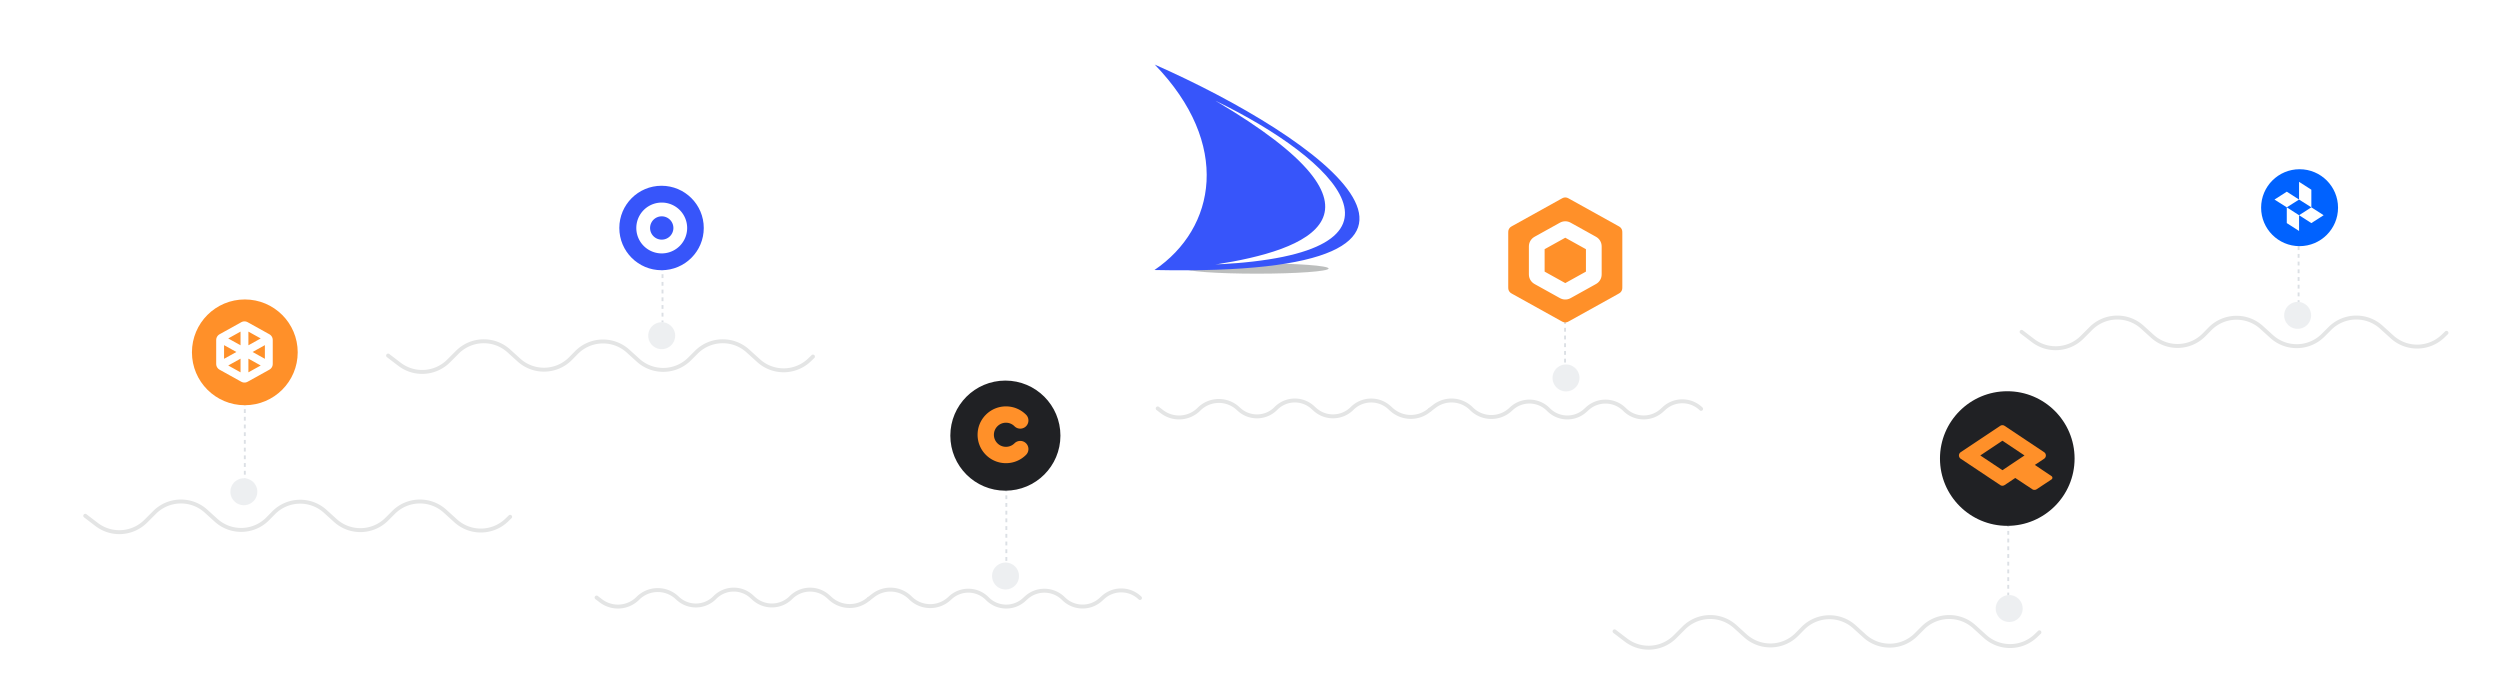 <svg xmlns="http://www.w3.org/2000/svg" width="1271" height="344" fill="none"><g clip-path="url(#a)"><g clip-path="url(#b)"><path stroke="#DCE0E5" stroke-dasharray="1.96 1.96" stroke-width=".978" d="M124.469 196.233v52.794M511.624 240.05v52.794M1021 266l-.01 42.402M1168.61 109.495v52.794M336.818 127.641v44.973"/><g filter="url(#c)"><path fill="#fff" d="M123.98 256.848a6.844 6.844 0 1 0-6.844-6.843 6.844 6.844 0 0 0 6.844 6.843Z"/><path fill="#DCE0E5" fill-opacity=".5" d="M123.98 256.848a6.844 6.844 0 1 0-6.844-6.843 6.844 6.844 0 0 0 6.844 6.843Z"/></g><g filter="url(#d)"><path fill="#fff" d="M511.135 299.688a6.844 6.844 0 1 0 0-13.687 6.844 6.844 0 0 0 0 13.687Z"/><path fill="#DCE0E5" fill-opacity=".5" d="M511.135 299.688a6.844 6.844 0 1 0 0-13.687 6.844 6.844 0 0 0 0 13.687Z"/></g><g filter="url(#e)"><path fill="#fff" d="M1021.48 316.223c3.77 0 6.84-3.064 6.84-6.843 0-3.78-3.07-6.844-6.84-6.844a6.849 6.849 0 0 0-6.85 6.844c0 3.779 3.07 6.843 6.85 6.843Z"/><path fill="#DCE0E5" fill-opacity=".5" d="M1021.48 316.223c3.77 0 6.84-3.064 6.84-6.843 0-3.78-3.07-6.844-6.84-6.844a6.849 6.849 0 0 0-6.85 6.844c0 3.779 3.07 6.843 6.85 6.843Z"/></g><g filter="url(#f)"><path fill="#fff" d="M1168.13 167.177a6.84 6.84 0 0 0 6.84-6.844 6.84 6.84 0 0 0-6.84-6.844 6.849 6.849 0 0 0-6.85 6.844c0 3.78 3.07 6.844 6.85 6.844Z"/><path fill="#DCE0E5" fill-opacity=".5" d="M1168.13 167.177a6.84 6.84 0 0 0 6.84-6.844 6.84 6.84 0 0 0-6.84-6.844 6.849 6.849 0 0 0-6.85 6.844c0 3.78 3.07 6.844 6.85 6.844Z"/></g><g filter="url(#g)"><path fill="#fff" d="M336.328 177.502a6.844 6.844 0 1 0 0-13.687 6.844 6.844 0 0 0 0 13.687Z"/><path fill="#DCE0E5" fill-opacity=".5" d="M336.328 177.502a6.844 6.844 0 1 0 0-13.687 6.844 6.844 0 0 0 0 13.687Z"/></g><path fill="#FF9029" d="M124.469 206.011c14.849 0 26.886-12.037 26.886-26.886 0-14.849-12.037-26.886-26.886-26.886-14.848 0-26.885 12.037-26.885 26.886 0 14.849 12.037 26.886 26.885 26.886Z"/><path fill="#202124" d="M511.135 249.463c15.458 0 27.988-12.53 27.988-27.988 0-15.457-12.53-27.988-27.988-27.988-15.457 0-27.988 12.531-27.988 27.988 0 15.458 12.531 27.988 27.988 27.988ZM1020.5 267.34c18.9 0 34.22-15.32 34.22-34.218 0-18.899-15.32-34.219-34.22-34.219s-34.22 15.32-34.22 34.219c0 18.898 15.32 34.218 34.22 34.218Z"/><path fill="#0062FF" d="M1169.1 125.139c10.8 0 19.56-8.754 19.56-19.553 0-10.8-8.76-19.554-19.56-19.554-10.8 0-19.55 8.755-19.55 19.554 0 10.799 8.75 19.553 19.55 19.553Z"/><path fill="#fff" d="m1162.6 97.451-6.25 4.008 6.25 3.949 6.24-3.949-6.24-4.008Zm6.24-5.008v9.016l6.25 3.949V96.45l-6.25-4.008Zm-6.24 20.98 6.25 4.008-.01-8.016-6.24-4.007v8.015Zm12.49-8.015-6.25 4.007 6.25 4.008 6.25-4.008-6.25-4.007Z"/><path fill="#3755FA" d="M336.328 137.377c11.856 0 21.468-9.611 21.468-21.467 0-11.856-9.612-21.468-21.468-21.468s-21.467 9.612-21.467 21.468 9.611 21.467 21.467 21.467Z"/><path stroke="#fff" stroke-linecap="round" stroke-linejoin="round" stroke-width="7" d="M336.328 125.333a9.424 9.424 0 1 0 0-18.847 9.424 9.424 0 0 0 0 18.847Z"/><g filter="url(#h)" opacity=".5"><path fill="#7A7D7C" d="M639.02 139.142c20.126 0 36.442-1.178 36.442-2.63 0-1.453-16.316-2.63-36.442-2.63-20.127 0-36.443 1.177-36.443 2.63 0 1.452 16.316 2.63 36.443 2.63Z"/></g><path fill="#3755FA" fill-rule="evenodd" d="M587.07 32.834c82.848 36.575 185.596 108.268-.155 104.444 31.353-21.277 39.229-64.057.155-104.444Zm30.909 18.417c61.308 29.649 110.8 77.839-.105 83.242 46.734-7.248 97.89-25.59.105-83.242Z" clip-rule="evenodd"/><path fill="#E4E5E5" fill-rule="evenodd" d="M1210.02 167.105c-7.11-6.445-18.03-6.177-24.82.609l-3.42 3.419c-7.54 7.541-19.67 7.839-27.57.678l-5.07-4.6c-7.16-6.486-18.16-6.167-24.93.721l-2.92 2.972c-7.52 7.654-19.74 8.007-27.7.801l-5.07-4.6c-7.11-6.445-18.03-6.177-24.82.61l-4.45 4.458c-7.09 7.083-18.32 7.834-26.28 1.757l-5.79-4.418a.999.999 0 1 1 1.21-1.59l5.79 4.418c7.17 5.469 17.28 4.793 23.65-1.581l4.46-4.459c7.54-7.54 19.67-7.838 27.57-.677l5.08 4.6c7.15 6.485 18.15 6.167 24.92-.721l2.92-2.972c7.53-7.654 19.75-8.007 27.7-.801l5.08 4.6c7.11 6.445 18.02 6.177 24.81-.61l3.42-3.419c7.54-7.54 19.67-7.838 27.57-.677l5.43 4.918c7.02 6.363 17.77 6.193 24.59-.389l1.71-1.655c.4-.383 1.03-.372 1.42.025a1 1 0 0 1-.03 1.414l-1.71 1.655c-7.58 7.313-19.52 7.502-27.32.432l-5.43-4.918Z" clip-rule="evenodd"/><path stroke="#DCE0E5" stroke-dasharray="1.96 1.96" stroke-width=".978" d="M795.672 150.999v44.973"/><g filter="url(#i)"><path fill="#fff" d="M803.004 192.061a6.844 6.844 0 1 1-13.687 0 6.844 6.844 0 0 1 13.687 0Z"/><path fill="#DCE0E5" fill-opacity=".5" d="M803.004 192.061a6.844 6.844 0 1 1-13.687 0 6.844 6.844 0 0 1 13.687 0Z"/></g><path fill="#FF9029" d="M793.283 101.323c.914-.507 1.371-.761 1.854-.861.429-.088.87-.088 1.299 0 .484.1.941.354 1.854.861l23.845 13.247c.965.536 1.448.805 1.799 1.186.311.337.546.737.69 1.173.163.492.163 1.044.163 2.148v26.155c0 1.104 0 1.656-.163 2.149a3.22 3.22 0 0 1-.69 1.172c-.351.382-.834.65-1.799 1.186l-23.845 13.247c-.913.508-1.37.761-1.854.861-.429.088-.87.088-1.299 0-.483-.1-.94-.353-1.854-.861l-23.845-13.247c-.965-.536-1.447-.804-1.799-1.186a3.22 3.22 0 0 1-.69-1.172c-.162-.493-.162-1.045-.162-2.149v-26.155c0-1.104 0-1.656.162-2.148.144-.436.379-.836.69-1.173.352-.381.834-.65 1.799-1.186l23.845-13.247Z"/><path stroke="#fff" stroke-linecap="round" stroke-linejoin="round" stroke-width="8" d="M794.535 116.971c.457-.254.685-.381.927-.431.214-.044.435-.044.649 0 .242.05.471.177.928.431l11.922 6.623c.482.268.724.402.899.593.156.169.273.369.345.586.082.247.082.523.082 1.075v13.077c0 .552 0 .828-.082 1.075a1.611 1.611 0 0 1-.345.586c-.175.191-.417.325-.899.593l-11.922 6.623c-.457.254-.686.381-.928.431a1.612 1.612 0 0 1-.649 0c-.242-.05-.47-.177-.927-.431l-11.922-6.623c-.483-.268-.724-.402-.9-.593a1.626 1.626 0 0 1-.345-.586c-.081-.247-.081-.523-.081-1.075v-13.077c0-.552 0-.828.081-1.075.072-.217.19-.417.345-.586.176-.191.417-.325.9-.593l11.922-6.623Z"/><path fill="#E4E5E5" fill-rule="evenodd" d="M1003.07 319.356c-7.116-6.445-18.033-6.177-24.82.609l-3.419 3.419c-7.54 7.541-19.671 7.839-27.572.678l-5.076-4.6c-7.157-6.486-18.156-6.167-24.926.721l-2.921 2.972c-7.521 7.654-19.743 8.007-27.695.801l-5.076-4.6c-7.111-6.445-18.028-6.177-24.815.61l-4.458 4.458c-7.083 7.083-18.313 7.834-26.276 1.757l-5.789-4.418a1 1 0 0 1 1.213-1.59l5.789 4.418c7.167 5.469 17.274 4.793 23.649-1.581l4.458-4.459c7.54-7.54 19.671-7.838 27.572-.677l5.077 4.6c7.156 6.485 18.155 6.167 24.925-.721l2.921-2.972c7.521-7.654 19.743-8.007 27.695-.801l5.076 4.6c7.111 6.445 18.029 6.177 24.815-.61l3.419-3.419c7.54-7.54 19.671-7.838 27.574-.677l5.43 4.918c7.02 6.363 17.77 6.193 24.59-.389l1.71-1.655a.996.996 0 0 1 1.41.025.992.992 0 0 1-.02 1.414l-1.72 1.655c-7.57 7.313-19.52 7.502-27.32.432l-5.42-4.918ZM379.543 179.164c-7.112-6.445-18.029-6.176-24.815.61l-3.419 3.419c-7.541 7.54-19.671 7.839-27.573.678l-5.076-4.601c-7.156-6.485-18.156-6.167-24.925.721l-2.921 2.972c-7.522 7.654-19.743 8.008-27.695.801l-5.076-4.6c-7.112-6.445-18.029-6.176-24.815.61l-4.459 4.459c-7.083 7.082-18.313 7.833-26.275 1.756l-5.79-4.418a1 1 0 1 1 1.214-1.59l5.789 4.418c7.166 5.47 17.273 4.794 23.648-1.581l4.458-4.458c7.541-7.541 19.671-7.839 27.573-.678l5.076 4.601c7.156 6.485 18.156 6.167 24.926-.721l2.92-2.972c7.522-7.654 19.744-8.008 27.695-.802l5.076 4.601c7.112 6.445 18.029 6.176 24.816-.61l3.419-3.419c7.54-7.541 19.67-7.839 27.572-.678l5.427 4.918c7.021 6.363 17.773 6.193 24.59-.388l1.713-1.655a1 1 0 0 1 1.39 1.439l-1.714 1.654c-7.574 7.313-19.521 7.502-27.322.432l-5.427-4.918ZM225.587 260.626c-7.111-6.444-18.028-6.176-24.815.61l-3.419 3.419c-7.54 7.541-19.671 7.839-27.572.678l-5.076-4.6c-7.157-6.486-18.156-6.168-24.926.721l-2.921 2.972c-7.521 7.653-19.743 8.007-27.695.801l-5.076-4.601c-7.111-6.444-18.029-6.176-24.815.61l-4.458 4.459c-7.083 7.083-18.313 7.833-26.276 1.757l-5.79-4.419a1 1 0 1 1 1.214-1.589l5.79 4.418c7.166 5.469 17.273 4.793 23.648-1.582l4.458-4.458c7.54-7.54 19.67-7.838 27.572-.678l5.076 4.601c7.157 6.485 18.156 6.167 24.926-.721l2.921-2.972c7.521-7.654 19.743-8.008 27.695-.801l5.076 4.6c7.111 6.445 18.029 6.176 24.815-.61l3.419-3.419c7.54-7.54 19.671-7.839 27.572-.678l5.427 4.918c7.021 6.363 17.774 6.193 24.59-.388l1.714-1.655a1 1 0 0 1 1.389 1.439l-1.714 1.655c-7.574 7.313-19.52 7.501-27.322.431l-5.427-4.918ZM647.959 206.949c5.452-5.548 14.312-5.804 20.076-.581l1.11 1.006c5.031 4.56 12.754 4.37 17.555-.431 5.555-5.555 14.491-5.775 20.313-.499l1.069.969a13.67 13.67 0 0 0 18.145.19 1 1 0 0 1 1.312 1.51c-5.989 5.203-14.921 5.109-20.8-.218l-1.069-.969c-5.031-4.56-12.755-4.37-17.556.431-5.555 5.555-14.491 5.775-20.312.499l-1.11-1.006c-4.969-4.503-12.606-4.282-17.307.501-5.452 5.548-14.312 5.804-20.076.581l-.699-.634c-5.261-4.768-13.337-4.569-18.357.451a15.316 15.316 0 0 1-20.122 1.345l-2.161-1.649a1 1 0 0 1 1.214-1.59l2.161 1.649a13.315 13.315 0 0 0 17.493-1.169c5.775-5.775 15.064-6.003 21.115-.519l.699.634c4.969 4.503 12.607 4.282 17.307-.501Z" clip-rule="evenodd"/><path fill="#E4E5E5" fill-rule="evenodd" d="M786.491 208.899c5.452 5.548 14.312 5.804 20.076.581l1.11-1.006c5.031-4.56 12.754-4.37 17.555.431 5.555 5.555 14.491 5.775 20.313.499l1.192-1.08c4.969-4.503 12.578-4.383 17.402.275a1 1 0 0 0 1.389-1.439c-5.581-5.389-14.385-5.528-20.134-.318l-1.192 1.08c-5.031 4.56-12.755 4.37-17.556-.431-5.555-5.555-14.491-5.775-20.312-.499l-1.11 1.006c-4.969 4.503-12.606 4.282-17.307-.501-5.452-5.548-14.312-5.804-20.076-.581l-.699.634c-5.261 4.768-13.337 4.57-18.357-.451a15.316 15.316 0 0 0-20.122-1.345l-2.161 1.649a1 1 0 0 0 1.214 1.59l2.161-1.649a13.314 13.314 0 0 1 17.493 1.17c5.775 5.774 15.064 6.002 21.115.518l.699-.634c4.969-4.503 12.607-4.282 17.307.501ZM362.693 303.094c5.453-5.548 14.312-5.804 20.076-.581l1.11 1.006c5.031 4.56 12.754 4.37 17.555-.431 5.555-5.555 14.492-5.775 20.313-.499l1.069.969a13.67 13.67 0 0 0 18.145.19 1 1 0 0 1 1.312 1.51c-5.989 5.203-14.921 5.11-20.8-.218l-1.069-.969c-5.031-4.56-12.755-4.37-17.556.431-5.554 5.555-14.491 5.775-20.312.499l-1.11-1.006c-4.969-4.503-12.606-4.282-17.307.501-5.452 5.548-14.311 5.805-20.076.581l-.699-.634c-5.261-4.768-13.337-4.569-18.357.451a15.316 15.316 0 0 1-20.122 1.345l-2.161-1.649a1 1 0 0 1 1.214-1.59l2.161 1.649a13.315 13.315 0 0 0 17.493-1.169c5.775-5.775 15.064-6.003 21.115-.519l.7.634c4.968 4.503 12.606 4.282 17.306-.501Z" clip-rule="evenodd"/><path fill="#E4E5E5" fill-rule="evenodd" d="M501.225 305.044c5.453 5.548 14.312 5.804 20.076.581l1.11-1.006c5.031-4.56 12.754-4.37 17.555.431 5.555 5.555 14.492 5.775 20.313.499l1.192-1.08c4.969-4.503 12.578-4.383 17.402.275a1 1 0 0 0 1.389-1.439c-5.581-5.389-14.385-5.528-20.134-.318l-1.192 1.08c-5.031 4.56-12.755 4.37-17.556-.431-5.555-5.555-14.491-5.775-20.312-.499l-1.11 1.006c-4.969 4.503-12.606 4.282-17.307-.501-5.452-5.548-14.311-5.804-20.076-.581l-.699.634c-5.261 4.768-13.337 4.57-18.357-.451a15.316 15.316 0 0 0-20.122-1.345l-2.161 1.649a1 1 0 0 0 1.214 1.59l2.161-1.649a13.314 13.314 0 0 1 17.493 1.17c5.775 5.774 15.064 6.002 21.115.518l.7-.634c4.968-4.503 12.606-4.282 17.306.501Z" clip-rule="evenodd"/><path fill="#FF9029" fill-rule="evenodd" d="M501.225 231.248c-5.629-5.63-5.629-14.784.001-20.413a14.358 14.358 0 0 1 10.206-4.227c3.849 0 7.483 1.505 10.206 4.228a4.152 4.152 0 1 1-5.874 5.872 6.064 6.064 0 0 0-4.332-1.795 6.071 6.071 0 0 0-4.334 1.796 6.068 6.068 0 0 0-1.794 4.333 6.07 6.07 0 0 0 1.794 4.333h.001c2.386 2.388 6.278 2.388 8.666 0a4.152 4.152 0 1 1 5.873 5.873 14.358 14.358 0 0 1-10.206 4.228 14.36 14.36 0 0 1-10.207-4.228Z" clip-rule="evenodd"/><path fill="#fff" fill-rule="evenodd" d="M123.607 163.46a3.35 3.35 0 0 1 1.36 0c.516.106.959.354 1.248.515l.037.021.075.042 10.175 5.652.079.044.039.022c.305.168.774.427 1.149.833.325.354.572.772.722 1.229.174.525.172 1.06.171 1.409v11.431c.001.349.003.884-.171 1.409-.15.456-.397.875-.722 1.229-.375.406-.844.665-1.149.833l-.039.021-.079.044-10.175 5.653-.075.042-.037.02c-.289.162-.732.41-1.248.516a3.35 3.35 0 0 1-1.36 0c-.516-.106-.96-.354-1.248-.516l-.037-.02-.075-.042-10.175-5.653-.079-.043a.767.767 0 0 0-.039-.022c-.305-.168-.774-.427-1.149-.833a3.384 3.384 0 0 1-.723-1.229c-.173-.525-.172-1.06-.17-1.409v-11.431c-.002-.349-.003-.884.17-1.409.151-.457.397-.875.723-1.229.375-.406.844-.665 1.149-.833l.039-.022.079-.044 10.175-5.652.075-.042.037-.021c.288-.161.732-.409 1.248-.515Zm8.937 8.607-6.257-3.476v6.952l6.257-3.476Zm-16.514 0 6.257 3.476v-6.952l-6.257 3.476Zm-2.118 3.399v6.952l6.257-3.476-6.257-3.476Zm14.493 3.476 6.257-3.476v6.952l-6.257-3.476Zm4.139 6.875-6.257-3.476v6.952l6.257-3.476Zm-16.514 0 6.257-3.476v6.952l-6.257-3.476Z" clip-rule="evenodd"/></g><path fill="#FF9029" fill-rule="evenodd" d="m1039.23 229.891-20.1-13.395a1.985 1.985 0 0 0-2.21 0l-20.097 13.395a2 2 0 0 0 0 3.328l20.097 13.395c.67.448 1.54.448 2.21 0l5.43-3.619 8.66 5.737c.67.443 1.54.443 2.21.001l7.56-5.001c.6-.394.6-1.267.01-1.664l-8.5-5.701 4.73-3.148c1.18-.792 1.18-2.537 0-3.328Zm-21.2 9.155 11.23-7.491-11.23-7.492-11.24 7.492 11.24 7.491Z" clip-rule="evenodd"/></g><defs><filter id="c" width="21.509" height="21.509" x="113.226" y="239.25" color-interpolation-filters="sRGB" filterUnits="userSpaceOnUse"><feFlood flood-opacity="0" result="BackgroundImageFix"/><feBlend in="SourceGraphic" in2="BackgroundImageFix" result="shape"/><feGaussianBlur result="effect1_foregroundBlur_3522_6673" stdDeviation="1.955"/></filter><filter id="d" width="21.509" height="21.509" x="500.381" y="282.09" color-interpolation-filters="sRGB" filterUnits="userSpaceOnUse"><feFlood flood-opacity="0" result="BackgroundImageFix"/><feBlend in="SourceGraphic" in2="BackgroundImageFix" result="shape"/><feGaussianBlur result="effect1_foregroundBlur_3522_6673" stdDeviation="1.955"/></filter><filter id="e" width="21.509" height="21.509" x="1010.72" y="298.625" color-interpolation-filters="sRGB" filterUnits="userSpaceOnUse"><feFlood flood-opacity="0" result="BackgroundImageFix"/><feBlend in="SourceGraphic" in2="BackgroundImageFix" result="shape"/><feGaussianBlur result="effect1_foregroundBlur_3522_6673" stdDeviation="1.955"/></filter><filter id="f" width="21.509" height="21.509" x="1157.37" y="149.579" color-interpolation-filters="sRGB" filterUnits="userSpaceOnUse"><feFlood flood-opacity="0" result="BackgroundImageFix"/><feBlend in="SourceGraphic" in2="BackgroundImageFix" result="shape"/><feGaussianBlur result="effect1_foregroundBlur_3522_6673" stdDeviation="1.955"/></filter><filter id="g" width="21.509" height="21.509" x="325.574" y="159.904" color-interpolation-filters="sRGB" filterUnits="userSpaceOnUse"><feFlood flood-opacity="0" result="BackgroundImageFix"/><feBlend in="SourceGraphic" in2="BackgroundImageFix" result="shape"/><feGaussianBlur result="effect1_foregroundBlur_3522_6673" stdDeviation="1.955"/></filter><filter id="h" width="88.528" height="20.902" x="594.756" y="126.061" color-interpolation-filters="sRGB" filterUnits="userSpaceOnUse"><feFlood flood-opacity="0" result="BackgroundImageFix"/><feBlend in="SourceGraphic" in2="BackgroundImageFix" result="shape"/><feGaussianBlur result="effect1_foregroundBlur_3522_6673" stdDeviation="3.911"/></filter><filter id="i" width="21.509" height="21.509" x="785.406" y="181.307" color-interpolation-filters="sRGB" filterUnits="userSpaceOnUse"><feFlood flood-opacity="0" result="BackgroundImageFix"/><feBlend in="SourceGraphic" in2="BackgroundImageFix" result="shape"/><feGaussianBlur result="effect1_foregroundBlur_3522_6673" stdDeviation="1.955"/></filter><clipPath id="a"><path fill="#fff" d="M.787.443h1270v343.16H.787z"/></clipPath><clipPath id="b"><path fill="#fff" d="M.787.443h1270v343.16H.787z"/></clipPath></defs></svg>